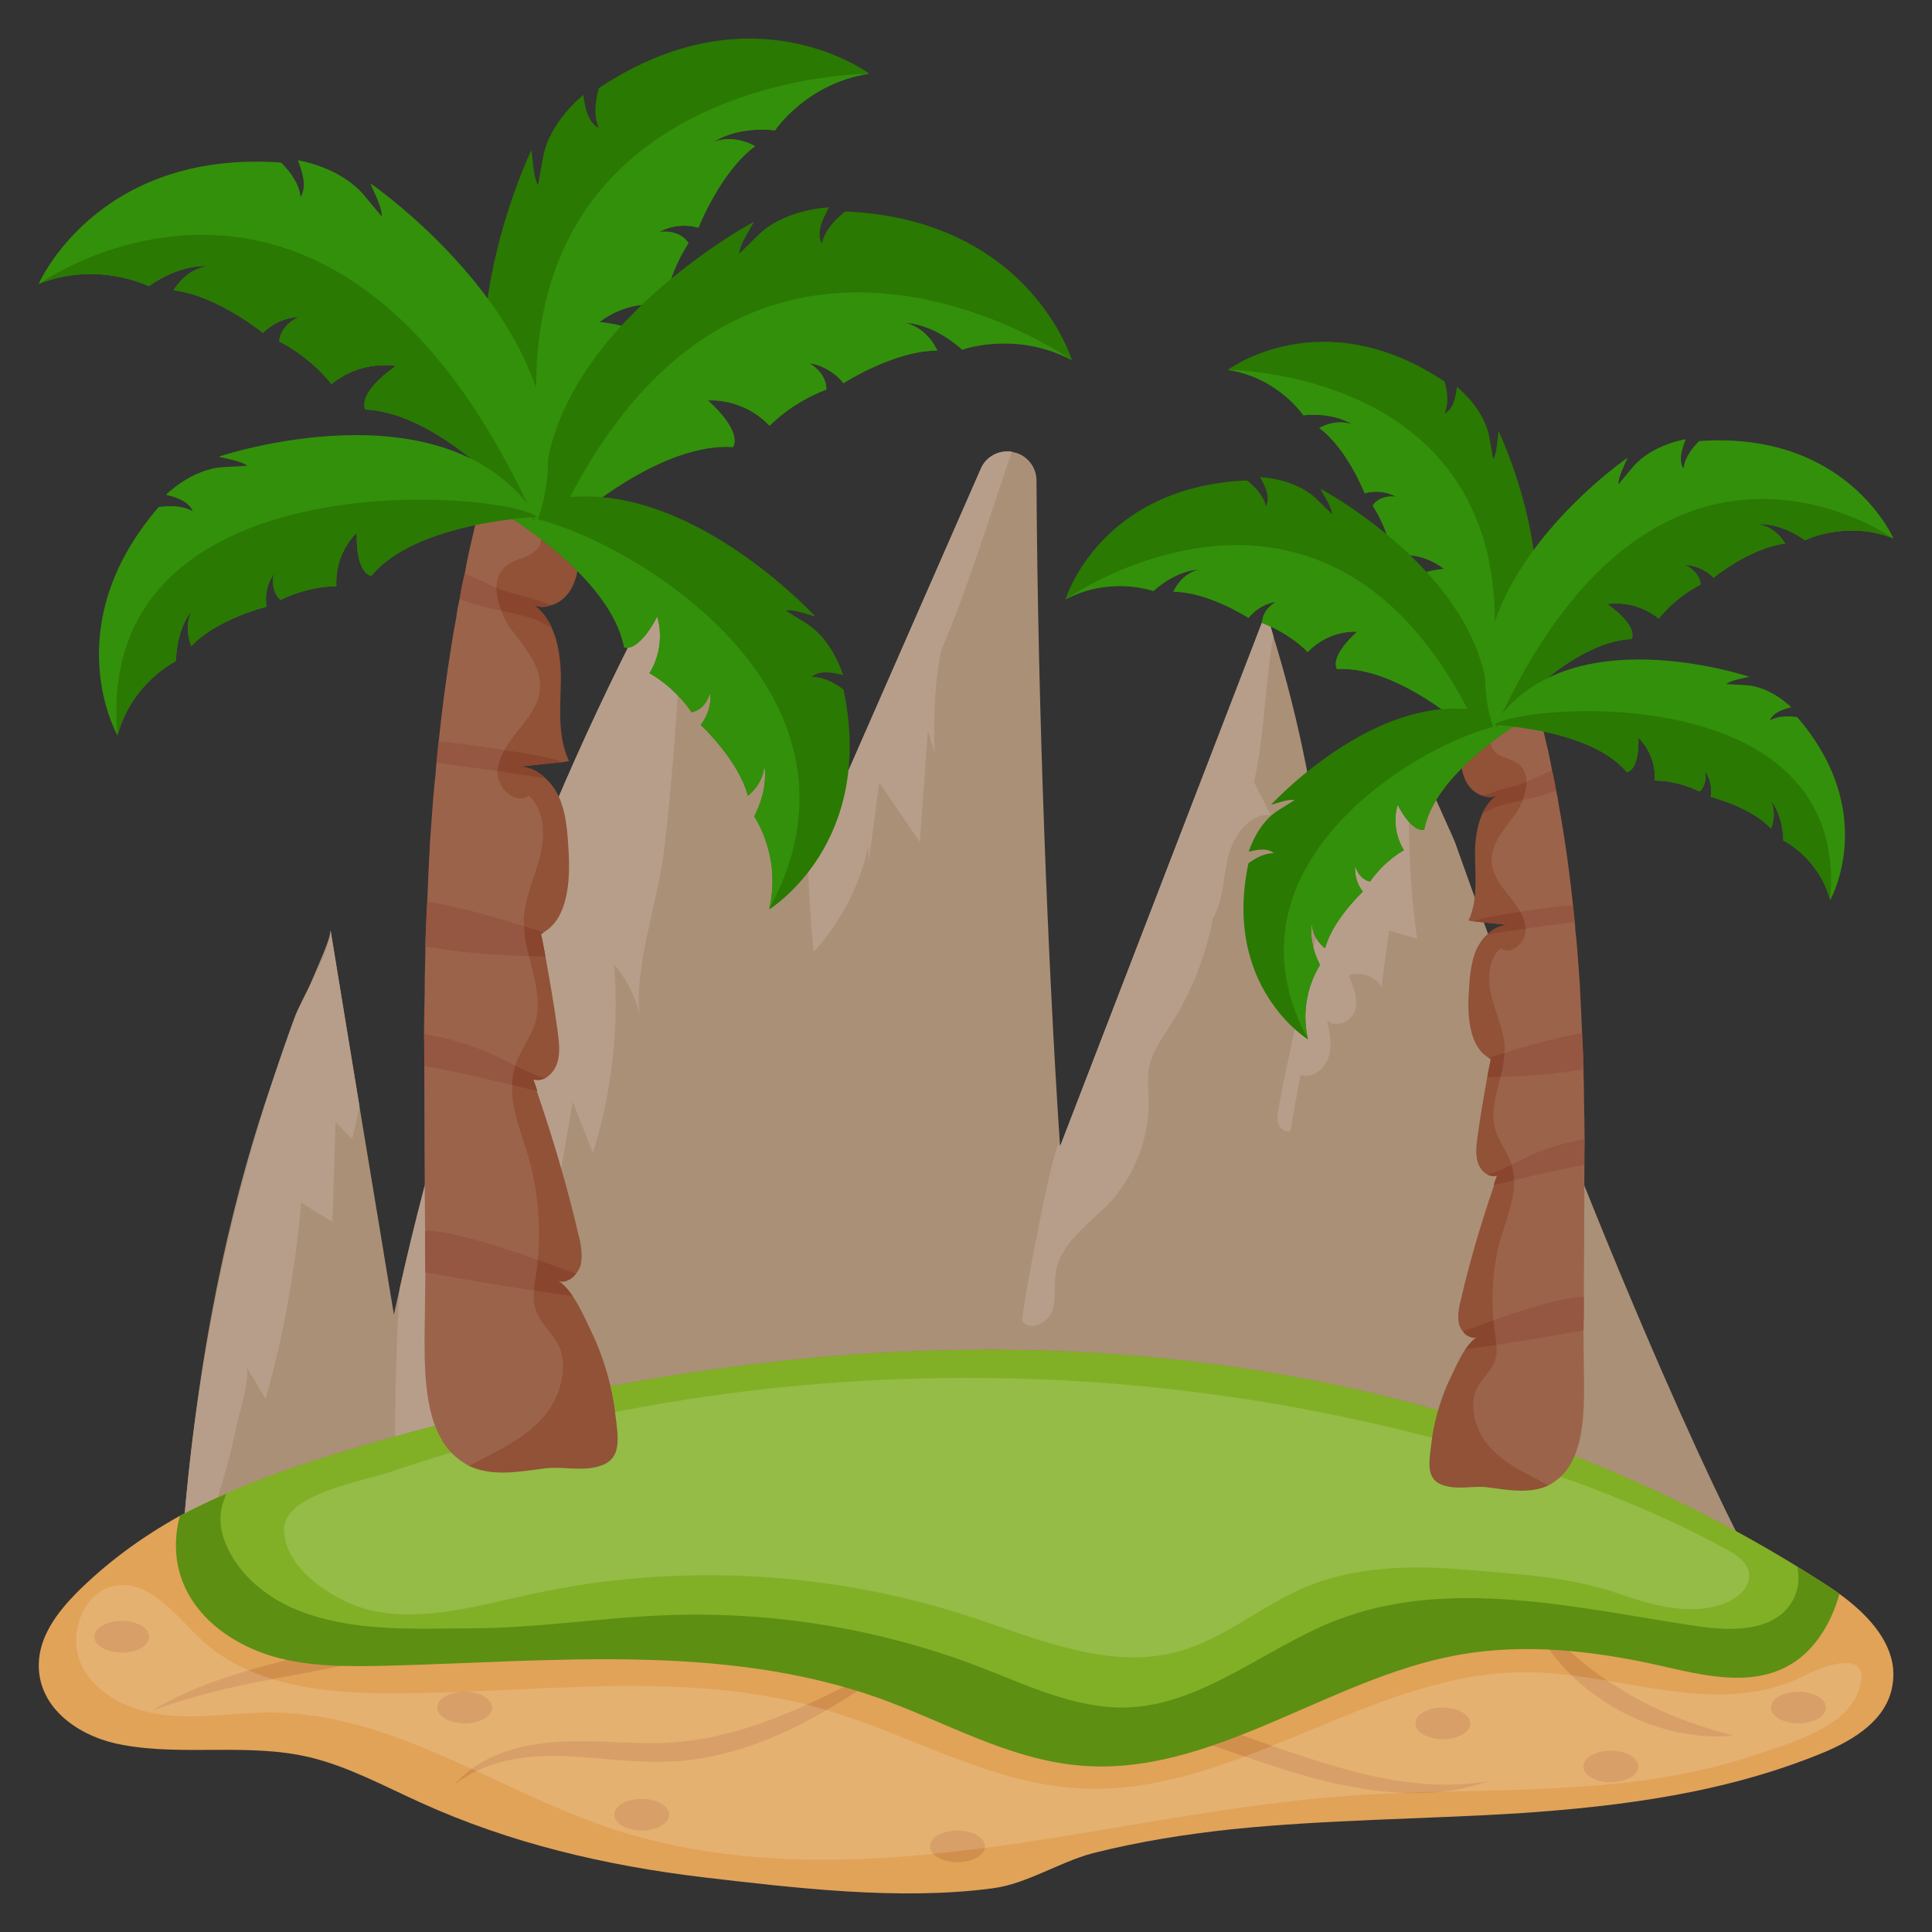 <?xml version="1.0" encoding="utf-8"?>
<svg xmlns="http://www.w3.org/2000/svg" enable-background="new 0 0 50 50" viewBox="0 0 50 50">
  <rect x="0" y="0" width="50" height="50" fill="#333333" stroke="none"/>
  <path d="M43.904,41.541c-1.35-0.07-2.71-0.05-4.07-0.04c-2.92,0.03-5.83,0.05-8.75,0.08&#xD;&#xA;			c-5.82,0.05-11.65,0.1-17.48,0.16c-0.36,0-0.72,0.01-1.08,0.01c-0.7,0-1.41,0.01-2.11,0.02c-1.33,0.01-2.65,0.02-3.98,0.03&#xD;&#xA;			c-1.14,0.01-1.57-0.31-1.7-0.86c-0.12-0.46-0.01-1.09,0.05-1.81c0.89-10.019,3.77-14.312,3.77-15.06c0.25,1.52,0.5,3.05,0.75,4.57&#xD;&#xA;			c0.3,1.79,0.59,3.58,0.89,5.38c0.05-0.22,0.1-0.45,0.15-0.67c1.53-6.87,4.09-13.52,7.53-19.65c0-0.01,0.01-0.01,0.01-0.02&#xD;&#xA;			c1.19,2.51,2.14,5.12,2.84,7.8c0.07,0.26,0.14,0.53,0.19,0.79c0,0,0.01,0.01,0.01,0.02c1.49-3.38,2.97-6.77,4.46-10.16&#xD;&#xA;			c0.13-0.31,0.46-0.49,0.8-0.44c0.01,0,0.03,0.01,0.04,0.01c0.35,0.07,0.6,0.38,0.6,0.73c0.034,5.898,0.298,12.566,0.61,17.24&#xD;&#xA;			c1.78-4.61,3.55-9.22,5.33-13.83c0.07,0.21,0.13,0.41,0.19,0.62c0.68,2.21,1.13,4.49,1.35,6.78c0.01,0.02,0.01,0.04,0.01,0.06&#xD;&#xA;			c0.76-1.45,1.5-2.91,2.26-4.36c0.01-0.03,0.03-0.05,0.04-0.08c-0.2,0.38,0.88,2.51,1.05,2.96c4.3,12.11,7.5,18.37,7.57,18.37&#xD;&#xA;			C45.614,41.201,44.734,41.581,43.904,41.541z" fill="#AA9077"/>
  <path d="M17.874 13.701c-.02 1.55-.28 3.29-.31 3.84-.08 1.5-.21 3-.38 4.49-.14 1.23-.83 3.16-.61 4.36-.09-.53-.33-1.02-.68-1.43.13 1.65-.06 3.31-.55 4.88-.17-.44-.35-.88-.52-1.33-.77 4.42-1.53 8.83-2.3 13.24-.7 0-1.41.01-2.11.02-.22-2.8-.25-5.61-.07-8.42C11.874 26.481 14.434 19.831 17.874 13.701zM9.304 28.641c-.06.28-.13.56-.19.84-.14-.15-.29-.3-.43-.45-.03.86-.05 1.73-.08 2.59-.27-.16-.54-.33-.81-.5-.15 1.72-.45 3.42-.92 5.08-.17-.29-.34-.57-.51-.85.14.24-.17 1.2-.23 1.5-.11.53-.24 1.06-.4 1.58-.26.86-.6 1.7-1 2.51-.12-.46-.01-1.09.05-1.81.39-4.39 1.31-8.62 2.84-12.8.18-.49.93-1.71.93-2.26C8.804 25.591 9.054 27.121 9.304 28.641zM26.184 11.691c-.59 1.73-1.12 3.48-1.84 5.18-.15.86-.2 1.75-.15 2.62-.06-.19-.12-.38-.18-.58-.07.96-.14 1.92-.21 2.88-.35-.51-.7-1.02-1.05-1.54-.09.68-.18 1.37-.27 2.05-.01-.14-.01-.27-.01-.41-.22 1.02-.71 1.97-1.41 2.74-.05-.11-.18-2.36-.15-2.36 0 0 .01.01.01.02 1.49-3.38 2.97-6.77 4.46-10.16C25.514 11.821 25.844 11.641 26.184 11.691zM32.454 20.241c.14.28.29.57.43.85-.55-.04-.96.53-1.1 1.08-.13.54-.12 1.13-.4 1.61-.18.97-.55 1.9-1.08 2.73-.22.35-.47.69-.56 1.08-.06.31-.02.62-.02.93.01.96-.37 1.92-1.02 2.62-.53.55-1.26 1.03-1.38 1.78-.06.34.02.69-.09 1.01-.12.31-.58.53-.78.26-.04-.17.93-5.27.98-4.52 1.78-4.61 3.55-9.22 5.33-13.83.07.21.13.41.19.62C32.734 17.701 32.734 18.991 32.454 20.241zM36.674 24.291c-.24-.07-.48-.14-.73-.21-.06.49-.13.98-.19 1.47-.16-.29-.55-.42-.85-.31.12.29.25.6.17.9-.09.3-.52.49-.73.26.07.32.14.65.04.95-.1.31-.42.57-.73.47-.09.48-.17.96-.26 1.45-.12.04-.26-.05-.3-.17-.05-.12-.03-.26-.01-.39.24-1.32.55-2.64.86-3.95.12-.51.24-1.01.36-1.52.01.02.01.04.01.06.76-1.45 1.5-2.91 2.26-4.36-.02.18-.03.36-.04.53C36.404 21.081 36.454 22.691 36.674 24.291z" fill="#B79E8B"/>
  <path d="M48.994,43.18c0.01,0.14,0.01,0.29-0.02,0.45c-0.15,0.88-0.98,1.38-1.72,1.7c-2.56,1.07-5.3,1.42-7.99,1.6&#xD;&#xA;		c-2.46,0.15-4.92,0.16-7.38,0.41c-1.21,0.13-2.41,0.32-3.6,0.62c-0.87,0.23-1.72,0.8-2.6,0.91c-2.41,0.32-5.12-0.01-7.52-0.29&#xD;&#xA;		c-2.48-0.3-4.95-0.87-7.28-1.93c-0.95-0.43-1.87-0.93-2.86-1.17c-1.59-0.38-3.24-0.03-4.84-0.32c-1-0.17-2.13-0.84-2.18-1.99v-0.1&#xD;&#xA;		c0.01-0.73,0.49-1.35,0.97-1.84c0.81-0.81,1.71-1.46,2.68-2c1.51-0.81,3.16-1.36,4.79-1.83c6.29-1.83,12.82-2.81,19.31-2.36&#xD;&#xA;		c6.48,0.44,12.95,2.35,18.59,6.03c0.08,0.06,0.17,0.11,0.26,0.18C48.254,41.72,48.914,42.38,48.994,43.18z" fill="#E1A358"/>
  <path d="M11.751 46.2c.699-.834 1.871-1.106 2.925-1.132 1.074-.039 2.116.125 3.118-.013 2.034-.243 3.878-1.324 5.755-2.267-.835.646-1.707 1.243-2.648 1.743-.937.503-1.964.883-3.047 1.019-1.094.133-2.154-.051-3.179-.1C13.661 45.407 12.585 45.533 11.751 46.2zM3.919 44.279c.931-.571 1.987-.915 3.036-1.197 1.051-.283 2.107-.509 3.164-.745 2.118-.446 4.244-.857 6.402-1.12-2.075.646-4.182 1.145-6.297 1.609-1.058.223-2.123.438-3.183.63C5.983 43.658 4.936 43.897 3.919 44.279zM25.429 44.533c1.012-.514 2.207-.602 3.334-.474 1.138.12 2.23.458 3.293.819 1.056.372 2.1.748 3.169 1.016 1.067.263 2.177.385 3.288.205-1.066.385-2.252.365-3.367.172-1.125-.188-2.198-.56-3.254-.921-1.05-.37-2.104-.708-3.184-.912C27.631 44.241 26.51 44.217 25.429 44.533zM39.339 41.632c.518.256.854.744 1.258 1.08.405.352.821.685 1.277.96.901.573 1.896.961 2.978 1.243-1.119.113-2.276-.219-3.243-.819-.483-.305-.925-.678-1.288-1.117C39.937 42.543 39.716 42.039 39.339 41.632z" fill="#D18F4E"/>
  <path d="M47.604,41.25c-0.22,0.81-0.7,1.54-1.36,1.88c-1,0.53-2.21,0.22-3.31-0.03c-1.7-0.38-3.48-0.58-5.2-0.27&#xD;&#xA;		c-3.38,0.61-6.39,3.17-9.81,2.86c-1.82-0.16-3.45-1.12-5.17-1.74c-4.05-1.44-8.48-0.95-12.78-0.84c-0.98,0.02-1.99,0.03-2.94-0.25&#xD;&#xA;		c-0.95-0.29-1.84-0.89-2.25-1.79c-0.27-0.59-0.29-1.23-0.13-1.84c0.39-0.21,0.8-0.4,1.21-0.58c1.16-0.51,2.37-0.9,3.58-1.25&#xD;&#xA;		c6.29-1.83,12.82-2.81,19.31-2.36c6.17,0.42,12.32,2.17,17.76,5.51c0.28,0.17,0.56,0.34,0.83,0.52&#xD;&#xA;		C47.424,41.13,47.514,41.18,47.604,41.25z" fill="#5D8F12"/>
  <path d="M46.334,41.52c-0.49,0.71-1.53,0.69-2.38,0.57c-3.14-0.47-6.44-1.3-9.39-0.15&#xD;&#xA;		c-1.84,0.72-3.45,2.19-5.42,2.25c-1.3,0.03-2.53-0.56-3.74-1.03c-2.58-1-5.37-1.46-8.13-1.36c-1.7,0.06-3.39,0.34-5.1,0.34&#xD;&#xA;		c-1.49,0.01-3.1,0.1-4.52-0.49c-0.78-0.32-1.5-0.92-1.82-1.72c-0.2-0.47-0.15-0.9,0.03-1.28c1.16-0.51,2.37-0.9,3.58-1.25&#xD;&#xA;		c6.29-1.83,12.82-2.81,19.31-2.36c6.17,0.42,12.32,2.17,17.76,5.51C46.584,40.89,46.534,41.23,46.334,41.52z" fill="#81B026"/>
  <ellipse cx="46.544" cy="44.191" fill="#D18F4E" rx=".712" ry=".41"/>
  <ellipse cx="41.688" cy="45.716" fill="#D18F4E" rx=".712" ry=".41"/>
  <ellipse cx="24.781" cy="47.784" fill="#D18F4E" rx=".712" ry=".41"/>
  <ellipse cx="3.153" cy="42.359" fill="#D18F4E" rx=".712" ry=".41"/>
  <ellipse cx="12.027" cy="44.191" fill="#D18F4E" rx=".712" ry=".41"/>
  <ellipse cx="16.607" cy="46.964" fill="#D18F4E" rx=".712" ry=".41"/>
  <ellipse cx="37.341" cy="44.601" fill="#D18F4E" rx=".712" ry=".41"/>
  <path d="M39.554,43.277c-4.034-0.048-7.591,3.23-11.618,3.008c-2.325-0.128-4.409-1.411-6.646-2.057&#xD;&#xA;		c-3.588-1.037-7.414-0.404-11.149-0.403c-1.745,0.001-3.636-0.198-4.92-1.379c-0.663-0.61-1.29-1.519-2.185-1.415&#xD;&#xA;		c-0.888,0.104-1.315,1.301-0.907,2.097c0.408,0.796,1.345,1.186,2.235,1.267s1.785-0.082,2.679-0.076&#xD;&#xA;		c3.117,0.018,5.83,2.024,8.788,3.006c3.046,1.012,6.35,0.925,9.534,0.514s6.328-1.134,9.53-1.365&#xD;&#xA;		c2.369-0.171,4.755-0.071,7.116-0.334c1.175-0.131,2.346-0.357,3.466-0.741c0.813-0.278,2.214-0.669,2.58-1.541&#xD;&#xA;		c0.5-1.194-0.724-0.819-1.339-0.503c-1.016,0.521-2.114,0.564-3.23,0.438C42.174,43.645,40.882,43.293,39.554,43.277z" fill="#FFF" opacity=".15"/>
  <path d="M43.679,39.579c0.353,0.172,0.699,0.351,1.036,0.537c0.247,0.136,0.507,0.321,0.549,0.594&#xD;&#xA;		c0.053,0.342-0.268,0.634-0.595,0.769c-0.866,0.357-1.857,0.082-2.743-0.224c-1.32-0.456-2.629-0.515-4.009-0.632&#xD;&#xA;		c-1.416-0.12-2.885-0.089-4.205,0.484c-1.113,0.484-2.061,1.324-3.236,1.64c-1.777,0.479-3.612-0.329-5.359-0.903&#xD;&#xA;		c-3.625-1.191-7.583-1.4-11.319-0.598c-1.349,0.289-2.728,0.71-4.084,0.456c-0.934-0.175-2.388-1.061-2.363-2.148&#xD;&#xA;		c0.021-0.885,2.065-1.229,2.768-1.467c2.631-0.891,5.348-1.537,8.102-1.937c5.491-0.798,11.132-0.623,16.559,0.521&#xD;&#xA;		C37.724,37.291,40.925,38.236,43.679,39.579z" fill="#FFF" opacity=".15"/>
  <g>
    <path d="M15.422,37.968c-0.448,0.105-0.906-0.029-1.354,0.038c-0.648,0.086-1.335,0.21-1.926-0.067&#xD;&#xA;				c-0.057-0.029-0.114-0.067-0.172-0.105c-0.925-0.601-0.982-1.992-0.982-3.136c0.01-0.591,0.01-1.182,0.019-1.773&#xD;&#xA;				C11,32.563,11,32.21,11,31.848c-0.01-1.439-0.019-2.85-0.019-4.261V27.53c0-0.257,0-0.515-0.01-0.772&#xD;&#xA;				c0-0.353,0.01-0.715,0.019-1.068c0-0.353,0.01-0.715,0.019-1.068v-0.181c0.01-0.229,0.01-0.458,0.029-0.686&#xD;&#xA;				c0-0.133,0.01-0.276,0.019-0.419c0.019-0.477,0.038-0.953,0.067-1.42v-0.067c0.019-0.219,0.029-0.439,0.048-0.667&#xD;&#xA;				c0.029-0.4,0.057-0.791,0.105-1.192c0-0.086,0.01-0.172,0.019-0.248c0.019-0.191,0.038-0.372,0.057-0.553&#xD;&#xA;				c0.086-0.82,0.191-1.63,0.324-2.45c0.038-0.257,0.086-0.515,0.133-0.772c0.019-0.152,0.048-0.315,0.086-0.467&#xD;&#xA;				c0.038-0.219,0.076-0.438,0.133-0.658c0.029-0.181,0.067-0.362,0.105-0.543c0.105-0.458,0.21-0.925,0.343-1.382&#xD;&#xA;				c0.086-0.343,0.191-0.677,0.295-1.001c0.086,0.048,0.181,0.086,0.267,0.124c0.019,0.01,0.048,0.019,0.067,0.019&#xD;&#xA;				c0.381,0.143,0.763,0.248,1.153,0.334c0,0,0,0.01,0.01,0.01c0.553,0.076,0.715,0.886,0.734,1.506c0,0.458-0.009,0.915-0.2,1.296&#xD;&#xA;				c-0.114,0.219-0.315,0.4-0.534,0.458c-0.01,0-0.01,0-0.01,0c-0.162,0.067-0.315,0.057-0.458-0.019&#xD;&#xA;				c0.21,0.152,0.372,0.362,0.477,0.601c0.181,0.391,0.238,0.877,0.238,1.325c-0.01,0.724-0.095,1.487,0.21,2.126&#xD;&#xA;				c-0.057,0.01-0.124,0.019-0.172,0.029c-0.391,0.038-0.763,0.076-1.153,0.124c0.267-0.019,0.515,0.095,0.715,0.295&#xD;&#xA;				c0.143,0.124,0.257,0.286,0.343,0.467c0.2,0.438,0.229,0.944,0.257,1.43c0.048,0.782-0.029,1.735-0.648,2.088&#xD;&#xA;				c-0.019,0.01-0.038,0.038-0.067,0.048c0.048,0.191,0.076,0.381,0.114,0.572c0.114,0.639,0.229,1.277,0.315,1.926&#xD;&#xA;				c0.038,0.286,0.076,0.581-0.01,0.839c-0.057,0.172-0.172,0.315-0.315,0.391c-0.095,0.048-0.2,0.067-0.305,0.029&#xD;&#xA;				c0.038,0.114,0.076,0.2,0.105,0.305c-0.01,0-0.01,0.009-0.01,0.009c0.41,1.192,0.772,2.412,1.068,3.67&#xD;&#xA;				c0.067,0.267,0.133,0.572,0.057,0.848c-0.029,0.076-0.067,0.143-0.114,0.2c-0.114,0.162-0.324,0.257-0.496,0.172&#xD;&#xA;				c0.143,0.067,0.276,0.219,0.41,0.4c0.238,0.362,0.439,0.839,0.582,1.134c0.257,0.6,0.448,1.258,0.524,1.935&#xD;&#xA;				C16.004,37.253,16.118,37.815,15.422,37.968z" fill="#915237"/>
    <path d="M13.8 15.647c.215.146.37.356.48.595-.184-.081-.354-.193-.454-.221-.395-.132-.799-.197-1.199-.291-.241-.066-.492-.129-.731-.233.033-.218.074-.437.134-.652.332.126.652.309 1.001.44.104.045.733.174 1.225.377C14.101 15.728 13.946 15.719 13.8 15.647zM13.402 19.843c.266-.017.513.101.715.297-.934-.144-1.878-.277-2.823-.398.016-.186.031-.364.055-.551.597.05 1.187.134 1.777.234.464.078.965.136 1.425.295C14.161 19.764 13.791 19.798 13.402 19.843zM14.117 24.751c-.362-.004-.715-.008-1.077-.032-.676-.037-1.36-.104-2.033-.225.001-.016.001-.032.002-.048.013-.367.022-.733.045-1.109.162.021.314.052.466.083.866.176 1.7.442 2.551.712-.019.01-.039.03-.068.039C14.045 24.367 14.077 24.554 14.117 24.751zM13.801 27.933c.037.108.075.195.101.302-.971-.233-1.933-.468-2.921-.648 0-.273-.002-.556-.007-.828.66.115 1.314.3 1.927.602.412.202.791.426 1.21.543C14.011 27.945 13.903 27.964 13.801 27.933zM14.817 33.535c-1.273-.156-2.541-.384-3.81-.605-.006-.368-.009-.723-.006-1.085.318.013.646.077.952.148.944.237 1.86.568 2.773.908.063.024.119.035.182.059-.121.162-.327.26-.493.171C14.557 33.205 14.691 33.353 14.817 33.535z" fill="#89452E"/>
    <path d="M14.136,36.586c-0.4,0.505-0.953,0.801-1.487,1.087c-0.162,0.086-0.334,0.172-0.505,0.267&#xD;&#xA;				c-0.057-0.029-0.114-0.067-0.172-0.105c-0.925-0.601-0.982-1.992-0.982-3.136C11,33.736,11,32.792,11,31.848&#xD;&#xA;				c-0.01-1.439-0.019-2.85-0.019-4.261v-0.829c0.01-0.353,0.01-0.715,0.01-1.068c0-0.353,0.01-0.715,0.019-1.068v-0.181&#xD;&#xA;				c0.01-0.229,0.01-0.458,0.029-0.686c0-0.133,0.01-0.276,0.019-0.419c0.019-0.477,0.038-0.953,0.067-1.42v-0.067&#xD;&#xA;				c0.019-0.219,0.029-0.439,0.048-0.667c0.029-0.4,0.057-0.791,0.105-1.192c0-0.086,0.01-0.172,0.019-0.248&#xD;&#xA;				c0.019-0.191,0.038-0.372,0.057-0.553c0.086-0.82,0.191-1.63,0.324-2.45c0.038-0.257,0.086-0.515,0.133-0.772&#xD;&#xA;				c0.019-0.152,0.048-0.315,0.086-0.467c0.038-0.219,0.076-0.438,0.133-0.658c0.029-0.181,0.067-0.362,0.105-0.543&#xD;&#xA;				c0.105-0.458,0.21-0.925,0.343-1.382c0.086-0.343,0.191-0.677,0.295-1.001c0.086,0.048,0.181,0.086,0.267,0.124&#xD;&#xA;				c0.019,0.01,0.048,0.019,0.067,0.019c0.01,0.076,0.029,0.152,0.057,0.229c0.133,0.343,0.41,0.581,0.629,0.877&#xD;&#xA;				c0.2,0.296,0.334,0.734,0.133,1.01c-0.191,0.267-0.581,0.267-0.839,0.477c-0.162,0.143-0.238,0.343-0.238,0.553&#xD;&#xA;				c0,0.191,0.048,0.4,0.124,0.601c0.057,0.162,0.143,0.324,0.238,0.458c0.353,0.477,0.81,0.963,0.763,1.573&#xD;&#xA;				c-0.038,0.419-0.324,0.772-0.582,1.087c-0.124,0.152-0.248,0.324-0.343,0.496c-0.095,0.172-0.162,0.362-0.172,0.553v0.048&#xD;&#xA;				c0.019,0.419,0.496,0.81,0.81,0.572c0.41,0.362,0.429,1.039,0.286,1.582c-0.143,0.562-0.4,1.077-0.419,1.64&#xD;&#xA;				c0,0.048,0,0.095,0.01,0.152c0,0.257,0.057,0.515,0.124,0.772c0.143,0.572,0.324,1.144,0.172,1.706&#xD;&#xA;				c-0.114,0.4-0.4,0.734-0.524,1.134c0,0.009-0.009,0.019-0.009,0.029c-0.048,0.162-0.076,0.315-0.076,0.477&#xD;&#xA;				c-0.019,0.61,0.238,1.23,0.419,1.83c0.248,0.858,0.334,1.783,0.248,2.688c-0.01,0.095-0.019,0.181-0.029,0.276&#xD;&#xA;				c-0.029,0.172-0.057,0.353-0.067,0.524c-0.019,0.181-0.01,0.362,0.057,0.534c0.114,0.324,0.4,0.543,0.562,0.848&#xD;&#xA;				C14.717,35.327,14.526,36.08,14.136,36.586z" fill="#FFF" opacity=".1"/>
    <g>
      <path d="M22.498,1.907c-1.63,0.246-2.44,1.466-2.44,1.466c-0.938-0.094-1.466,0.223-1.572,0.293&#xD;&#xA;				c0.539-0.199,1.056,0.117,1.056,0.117c-0.903,0.668-1.466,2.111-1.466,2.111c-0.563-0.164-1.009,0.106-1.009,0.106&#xD;&#xA;				c0.575-0.059,0.751,0.293,0.751,0.293c-0.54,0.833-0.622,1.619-0.622,1.619C16.2,7.737,15.52,8.335,15.52,8.335&#xD;&#xA;				c1.22,0.129,1.243,0.551,1.243,0.586c-1.806,1.149-2.404,4.75-2.404,4.75c-3.765-3.225-0.61-9.782-0.61-9.782&#xD;&#xA;				c0.047,0.211,0.047,0.692,0.176,0.903l0.129-0.727c0.176-0.938,1.044-1.607,1.044-1.607c0.047,0.352,0.117,0.704,0.399,0.856&#xD;&#xA;				c-0.129-0.293-0.106-0.645,0-1.032C19.472-0.368,22.498,1.907,22.498,1.907z" fill="#2A7902"/>
      <path d="M22.498,1.907c-1.63,0.246-2.44,1.466-2.44,1.466c-0.938-0.094-1.466,0.223-1.572,0.293&#xD;&#xA;				c0.539-0.199,1.056,0.117,1.056,0.117c-0.903,0.668-1.466,2.111-1.466,2.111c-0.563-0.164-1.009,0.106-1.009,0.106&#xD;&#xA;				c0.575-0.059,0.751,0.293,0.751,0.293c-0.54,0.833-0.622,1.619-0.622,1.619C16.2,7.737,15.52,8.335,15.52,8.335&#xD;&#xA;				c1.22,0.129,1.243,0.551,1.243,0.586c-1.806,1.149-2.404,4.75-2.404,4.75C11.462,1.907,22.498,1.907,22.498,1.907z" fill="#33900B"/>
    </g>
    <g>
      <path d="M27.741,9.32c-1.466-0.774-2.838-0.27-2.838-0.27c-0.762-0.68-1.419-0.692-1.466-0.692&#xD;&#xA;				c0.586,0.141,0.821,0.715,0.821,0.715c-1.126,0-2.428,0.845-2.428,0.845c-0.375-0.469-0.88-0.516-0.88-0.516&#xD;&#xA;				c0.481,0.293,0.434,0.68,0.434,0.68c-0.927,0.352-1.466,0.938-1.466,0.938c-0.704-0.739-1.595-0.657-1.595-0.657&#xD;&#xA;				c0.938,0.856,0.645,1.208,0.645,1.208c-2.135-0.141-4.75,2.416-4.75,2.416c-1.091-4.691,4.938-8.058,5.29-8.245&#xD;&#xA;				c-0.094,0.199-0.364,0.575-0.375,0.821l0.528-0.516c0.692-0.645,1.794-0.68,1.794-0.68c-0.176,0.317-0.328,0.657-0.188,0.938&#xD;&#xA;				c0.07-0.305,0.293-0.586,0.61-0.833C26.65,5.684,27.741,9.32,27.741,9.32z" fill="#2A7902"/>
      <path d="M27.741,9.32c-1.466-0.774-2.838-0.27-2.838-0.27c-0.762-0.68-1.419-0.692-1.466-0.692&#xD;&#xA;				c0.586,0.141,0.821,0.715,0.821,0.715c-1.126,0-2.428,0.845-2.428,0.845c-0.375-0.469-0.88-0.516-0.88-0.516&#xD;&#xA;				c0.481,0.293,0.434,0.68,0.434,0.68c-0.927,0.352-1.466,0.938-1.466,0.938c-0.704-0.739-1.595-0.657-1.595-0.657&#xD;&#xA;				c0.938,0.856,0.645,1.208,0.645,1.208c-2.135-0.141-4.75,2.416-4.75,2.416C18.956,3.139,27.741,9.32,27.741,9.32z" fill="#33900B"/>
    </g>
    <g>
      <path d="M19.906,23.535c0.328-1.384-0.387-2.404-0.387-2.404c0.364-0.715,0.281-1.231,0.258-1.349&#xD;&#xA;				c0,0.504-0.422,0.809-0.422,0.809c-0.246-0.927-1.22-1.83-1.22-1.83c0.317-0.41,0.246-0.833,0.246-0.833&#xD;&#xA;				c-0.141,0.469-0.481,0.504-0.481,0.504c-0.481-0.692-1.091-1.009-1.091-1.009c0.457-0.751,0.199-1.466,0.199-1.466&#xD;&#xA;				c-0.504,0.962-0.856,0.798-0.856,0.798c-0.34-1.806-3.026-3.413-3.026-3.413c3.765-1.982,7.976,2.615,7.976,2.615&#xD;&#xA;				c-0.176-0.047-0.563-0.199-0.762-0.152l0.528,0.328c0.692,0.434,0.95,1.337,0.95,1.337c-0.293-0.07-0.598-0.129-0.809,0.047&#xD;&#xA;				c0.27,0,0.54,0.117,0.821,0.328C22.674,21.846,19.906,23.535,19.906,23.535z" fill="#2A7902"/>
      <path d="M19.906,23.535c0.328-1.384-0.387-2.404-0.387-2.404c0.364-0.715,0.281-1.231,0.258-1.349&#xD;&#xA;				c0,0.504-0.422,0.809-0.422,0.809c-0.246-0.927-1.22-1.83-1.22-1.83c0.317-0.41,0.246-0.833,0.246-0.833&#xD;&#xA;				c-0.141,0.469-0.481,0.504-0.481,0.504c-0.481-0.692-1.091-1.009-1.091-1.009c0.457-0.751,0.199-1.466,0.199-1.466&#xD;&#xA;				c-0.504,0.962-0.856,0.798-0.856,0.798c-0.34-1.806-3.026-3.413-3.026-3.413C14.769,13.144,23.284,17.284,19.906,23.535z" fill="#33900B"/>
    </g>
    <g>
      <path d="M13.89,13.542c0-0.012-0.012-0.023-0.023-0.035c-0.258-0.305-2.404-2.815-4.41-2.909&#xD;&#xA;				c0,0-0.258-0.387,0.786-1.126c0,0-0.88-0.176-1.665,0.469c0,0-0.469-0.645-1.349-1.103c0-0.035,0.012-0.399,0.504-0.633&#xD;&#xA;				c-0.059,0-0.528,0.012-0.927,0.411c0,0-1.196-0.974-2.311-1.103c0,0,0.293-0.551,0.891-0.622c0,0-0.668-0.094-1.536,0.516&#xD;&#xA;				c0,0-1.302-0.657-2.827-0.07C1.011,7.35,1,7.35,1,7.35s1.501-3.483,6.275-3.143c0.281,0.281,0.469,0.575,0.504,0.891&#xD;&#xA;				c0.164-0.258,0.059-0.61-0.07-0.95c0,0,1.079,0.164,1.701,0.891l0.469,0.563C9.89,5.356,9.667,4.957,9.585,4.746&#xD;&#xA;				C9.902,4.957,15.52,9.003,13.89,13.542z" fill="#33900B"/>
      <path d="M13.866,13.507c-0.258-0.305-2.404-2.815-4.41-2.909c0,0-0.258-0.387,0.786-1.126&#xD;&#xA;				c0,0-0.88-0.176-1.665,0.469c0,0-0.469-0.645-1.349-1.103c0-0.035,0.012-0.399,0.504-0.633c-0.059,0-0.528,0.012-0.927,0.411&#xD;&#xA;				c0,0-1.196-0.974-2.311-1.103c0,0,0.293-0.551,0.891-0.622c0,0-0.668-0.094-1.536,0.516c0,0-1.302-0.657-2.827-0.07&#xD;&#xA;				C1.457,7.033,8.811,2.271,13.866,13.507z" fill="#2A7902"/>
    </g>
    <g>
      <path d="M13.901,13.378c0,0-3.132,0.117-4.293,1.525c0,0-0.399-0.023-0.375-1.114c0,0-0.575,0.504-0.528,1.384&#xD;&#xA;				c0,0-0.68-0.023-1.443,0.352c0,0-0.27-0.188-0.176-0.669c0,0-0.27,0.34-0.188,0.845c0,0-1.29,0.317-1.947,1.02&#xD;&#xA;				c0,0-0.211-0.481,0.012-0.903c-0.082,0.082-0.387,0.504-0.41,1.29c0,0-1.138,0.551-1.513,1.924c0,0-1.607-2.815,1.067-5.911&#xD;&#xA;				c0.34-0.047,0.645-0.023,0.88,0.106c-0.106-0.246-0.399-0.352-0.692-0.422c0,0,0.657-0.668,1.478-0.715l0.622-0.035&#xD;&#xA;				c-0.152-0.129-0.563-0.188-0.739-0.235C5.656,11.818,11.567,9.824,13.901,13.378z" fill="#33900B"/>
      <path d="M13.901,13.378c0,0-3.132,0.117-4.293,1.525c0,0-0.399-0.023-0.375-1.114c0,0-0.575,0.504-0.528,1.384&#xD;&#xA;				c0,0-0.68-0.023-1.443,0.352c0,0-0.27-0.188-0.176-0.669c0,0-0.27,0.34-0.188,0.845c0,0-1.29,0.317-1.947,1.02&#xD;&#xA;				c0,0-0.211-0.481,0.012-0.903c-0.082,0.082-0.387,0.504-0.41,1.29c0,0-1.138,0.551-1.513,1.924&#xD;&#xA;				C2.384,11.771,13.127,12.71,13.901,13.378z" fill="#2A7902"/>
    </g>
  </g>
  <g>
    <path d="M37.445,38.465c0.359,0.084,0.726-0.023,1.084,0.031c0.519,0.069,1.069,0.168,1.543-0.053&#xD;&#xA;				c0.046-0.023,0.092-0.053,0.137-0.084c0.741-0.481,0.787-1.596,0.787-2.513c-0.008-0.474-0.008-0.947-0.015-1.421&#xD;&#xA;				c0.008-0.29,0.008-0.573,0.008-0.863c0.008-1.153,0.015-2.284,0.015-3.414v-0.046c0-0.206,0-0.412,0.008-0.619&#xD;&#xA;				c0-0.283-0.008-0.573-0.015-0.855c0-0.283-0.008-0.573-0.015-0.855v-0.145c-0.008-0.183-0.008-0.367-0.023-0.55&#xD;&#xA;				c0-0.107-0.008-0.222-0.015-0.336c-0.015-0.382-0.031-0.764-0.053-1.138V25.55c-0.015-0.176-0.023-0.351-0.038-0.535&#xD;&#xA;				c-0.023-0.321-0.046-0.634-0.084-0.955c0-0.069-0.008-0.137-0.015-0.199c-0.015-0.153-0.031-0.298-0.046-0.443&#xD;&#xA;				c-0.069-0.657-0.153-1.306-0.26-1.963c-0.031-0.206-0.069-0.412-0.107-0.619c-0.015-0.122-0.038-0.252-0.069-0.374&#xD;&#xA;				c-0.031-0.176-0.061-0.351-0.107-0.527c-0.023-0.145-0.053-0.29-0.084-0.435c-0.084-0.367-0.168-0.741-0.275-1.107&#xD;&#xA;				c-0.069-0.275-0.153-0.542-0.237-0.802c-0.069,0.038-0.145,0.069-0.214,0.099c-0.015,0.008-0.038,0.015-0.053,0.015&#xD;&#xA;				c-0.306,0.115-0.611,0.199-0.924,0.267c0,0,0,0.008-0.008,0.008c-0.443,0.061-0.573,0.71-0.588,1.207&#xD;&#xA;				c0,0.367,0.008,0.733,0.16,1.039c0.092,0.176,0.252,0.321,0.428,0.367c0.008,0,0.008,0,0.008,0&#xD;&#xA;				c0.13,0.053,0.252,0.046,0.367-0.015c-0.168,0.122-0.298,0.29-0.382,0.481c-0.145,0.313-0.191,0.703-0.191,1.062&#xD;&#xA;				c0.008,0.58,0.076,1.191-0.168,1.703c0.046,0.008,0.099,0.015,0.137,0.023c0.313,0.031,0.611,0.061,0.924,0.099&#xD;&#xA;				c-0.214-0.015-0.412,0.076-0.573,0.237c-0.115,0.099-0.206,0.229-0.275,0.374c-0.16,0.351-0.183,0.756-0.206,1.146&#xD;&#xA;				c-0.038,0.626,0.023,1.39,0.519,1.673c0.015,0.008,0.031,0.031,0.053,0.038c-0.038,0.153-0.061,0.305-0.092,0.458&#xD;&#xA;				c-0.092,0.512-0.183,1.023-0.252,1.543c-0.031,0.229-0.061,0.466,0.008,0.672c0.046,0.137,0.137,0.252,0.252,0.313&#xD;&#xA;				c0.076,0.038,0.16,0.053,0.244,0.023c-0.031,0.092-0.061,0.16-0.084,0.244c0.008,0,0.008,0.008,0.008,0.008&#xD;&#xA;				c-0.328,0.955-0.619,1.932-0.855,2.94c-0.053,0.214-0.107,0.458-0.046,0.68c0.023,0.061,0.053,0.115,0.092,0.16&#xD;&#xA;				c0.092,0.13,0.26,0.206,0.397,0.137c-0.115,0.053-0.222,0.176-0.328,0.321c-0.191,0.29-0.351,0.672-0.466,0.909&#xD;&#xA;				c-0.206,0.481-0.359,1.008-0.42,1.55C36.979,37.892,36.887,38.343,37.445,38.465z" fill="#915237"/>
    <path d="M38.745 20.581c-.172.117-.297.285-.384.476.148-.065.283-.155.364-.177.316-.106.64-.158.96-.233.193-.053.394-.103.585-.186-.026-.174-.059-.35-.107-.522-.266.101-.522.248-.802.353-.083.036-.587.14-.981.302C38.503 20.646 38.628 20.639 38.745 20.581zM39.063 23.943c-.213-.013-.411.081-.573.238.748-.116 1.505-.222 2.262-.319-.013-.149-.025-.291-.044-.442-.478.04-.951.107-1.424.187-.372.063-.774.109-1.141.236C38.455 23.88 38.752 23.907 39.063 23.943zM38.491 27.875c.29-.003.573-.006.863-.026.542-.03 1.09-.083 1.629-.18-.001-.013-.001-.026-.001-.039-.01-.294-.017-.587-.036-.889-.13.017-.251.042-.373.067-.694.141-1.362.354-2.044.57.015.008.031.024.054.032C38.548 27.567 38.522 27.717 38.491 27.875zM38.744 30.425c-.029.086-.06.156-.081.242.778-.187 1.549-.375 2.341-.52 0-.219.002-.445.006-.664-.528.092-1.053.24-1.544.483-.33.162-.634.341-.97.435C38.576 30.434 38.662 30.45 38.744 30.425zM37.93 34.913c1.02-.125 2.036-.308 3.053-.484.005-.295.007-.579.004-.869-.255.01-.517.062-.763.118-.756.19-1.491.455-2.222.728-.05.019-.096.028-.146.048.097.13.262.208.395.137C38.138 34.648 38.031 34.767 37.93 34.913z" fill="#89452E"/>
    <path d="M38.476,37.357c0.321,0.405,0.764,0.642,1.191,0.871c0.13,0.069,0.267,0.137,0.405,0.214&#xD;&#xA;				c0.046-0.023,0.092-0.053,0.137-0.084c0.741-0.481,0.787-1.596,0.787-2.513c-0.008-0.771-0.008-1.527-0.008-2.284&#xD;&#xA;				c0.008-1.153,0.015-2.284,0.015-3.414v-0.664c-0.008-0.283-0.008-0.573-0.008-0.855c0-0.283-0.008-0.573-0.015-0.855v-0.145&#xD;&#xA;				c-0.008-0.183-0.008-0.367-0.023-0.55c0-0.107-0.008-0.222-0.015-0.336c-0.015-0.382-0.031-0.764-0.053-1.138V25.55&#xD;&#xA;				c-0.015-0.176-0.023-0.351-0.038-0.535c-0.023-0.321-0.046-0.634-0.084-0.955c0-0.069-0.008-0.137-0.015-0.199&#xD;&#xA;				c-0.015-0.153-0.031-0.298-0.046-0.443c-0.069-0.657-0.153-1.306-0.26-1.963c-0.031-0.206-0.069-0.412-0.107-0.619&#xD;&#xA;				c-0.015-0.122-0.038-0.252-0.069-0.374c-0.031-0.176-0.061-0.351-0.107-0.527c-0.023-0.145-0.053-0.29-0.084-0.435&#xD;&#xA;				c-0.084-0.367-0.168-0.741-0.275-1.107c-0.069-0.275-0.153-0.542-0.237-0.802c-0.069,0.038-0.145,0.069-0.214,0.099&#xD;&#xA;				c-0.015,0.008-0.038,0.015-0.053,0.015c-0.008,0.061-0.023,0.122-0.046,0.183c-0.107,0.275-0.328,0.466-0.504,0.703&#xD;&#xA;				c-0.16,0.237-0.267,0.588-0.107,0.81c0.153,0.214,0.466,0.214,0.672,0.382c0.13,0.115,0.191,0.275,0.191,0.443&#xD;&#xA;				c0,0.153-0.038,0.321-0.099,0.481c-0.046,0.13-0.115,0.26-0.191,0.367c-0.283,0.382-0.649,0.771-0.611,1.26&#xD;&#xA;				c0.031,0.336,0.26,0.619,0.466,0.871c0.099,0.122,0.199,0.26,0.275,0.397c0.076,0.137,0.13,0.29,0.137,0.443v0.038&#xD;&#xA;				c-0.015,0.336-0.397,0.649-0.649,0.458c-0.328,0.29-0.344,0.832-0.229,1.268c0.115,0.451,0.321,0.863,0.336,1.314&#xD;&#xA;				c0,0.038,0,0.076-0.008,0.122c0,0.206-0.046,0.412-0.099,0.619c-0.115,0.458-0.26,0.916-0.138,1.367&#xD;&#xA;				c0.092,0.321,0.321,0.588,0.42,0.909c0,0.008,0.008,0.015,0.008,0.023c0.038,0.13,0.061,0.252,0.061,0.382&#xD;&#xA;				c0.015,0.489-0.191,0.985-0.336,1.466c-0.199,0.687-0.267,1.428-0.199,2.154c0.008,0.076,0.015,0.145,0.023,0.222&#xD;&#xA;				c0.023,0.137,0.046,0.283,0.053,0.42c0.015,0.145,0.008,0.29-0.046,0.428c-0.092,0.26-0.321,0.435-0.451,0.68&#xD;&#xA;				C38.01,36.349,38.163,36.953,38.476,37.357z" fill="#FFF" opacity=".1"/>
    <g>
      <path d="M31.775,9.573c1.306,0.197,1.955,1.175,1.955,1.175c0.752-0.075,1.175,0.179,1.259,0.235&#xD;&#xA;				c-0.432-0.16-0.846,0.094-0.846,0.094c0.724,0.536,1.175,1.691,1.175,1.691c0.451-0.132,0.808,0.085,0.808,0.085&#xD;&#xA;				c-0.46-0.047-0.601,0.235-0.601,0.235c0.432,0.667,0.498,1.297,0.498,1.297c0.799-0.141,1.344,0.338,1.344,0.338&#xD;&#xA;				c-0.977,0.103-0.996,0.442-0.996,0.47c1.447,0.921,1.926,3.806,1.926,3.806c3.016-2.584,0.489-7.837,0.489-7.837&#xD;&#xA;				c-0.038,0.169-0.038,0.554-0.141,0.724l-0.103-0.583c-0.141-0.752-0.836-1.287-0.836-1.287c-0.038,0.282-0.094,0.564-0.319,0.686&#xD;&#xA;				c0.103-0.235,0.085-0.517,0-0.827C34.2,7.75,31.775,9.573,31.775,9.573z" fill="#2A7902"/>
      <path d="M31.775,9.573c1.306,0.197,1.955,1.175,1.955,1.175c0.752-0.075,1.175,0.179,1.259,0.235&#xD;&#xA;				c-0.432-0.16-0.846,0.094-0.846,0.094c0.724,0.536,1.175,1.691,1.175,1.691c0.451-0.132,0.808,0.085,0.808,0.085&#xD;&#xA;				c-0.46-0.047-0.601,0.235-0.601,0.235c0.432,0.667,0.498,1.297,0.498,1.297c0.799-0.141,1.344,0.338,1.344,0.338&#xD;&#xA;				c-0.977,0.103-0.996,0.442-0.996,0.47c1.447,0.921,1.926,3.806,1.926,3.806C40.618,9.573,31.775,9.573,31.775,9.573z" fill="#33900B"/>
    </g>
    <g>
      <path d="M27.575,15.512c1.175-0.62,2.274-0.216,2.274-0.216c0.611-0.545,1.137-0.554,1.175-0.554&#xD;&#xA;				c-0.47,0.113-0.658,0.573-0.658,0.573c0.902,0,1.945,0.677,1.945,0.677c0.301-0.376,0.705-0.413,0.705-0.413&#xD;&#xA;				c-0.385,0.235-0.348,0.545-0.348,0.545c0.742,0.282,1.175,0.752,1.175,0.752c0.564-0.592,1.278-0.526,1.278-0.526&#xD;&#xA;				c-0.752,0.686-0.517,0.968-0.517,0.968c1.71-0.113,3.806,1.936,3.806,1.936c0.874-3.759-3.956-6.456-4.238-6.606&#xD;&#xA;				c0.075,0.16,0.291,0.46,0.301,0.658l-0.423-0.413c-0.554-0.517-1.438-0.545-1.438-0.545c0.141,0.254,0.263,0.526,0.15,0.752&#xD;&#xA;				c-0.056-0.244-0.235-0.47-0.489-0.667C28.449,12.599,27.575,15.512,27.575,15.512z" fill="#2A7902"/>
      <path d="M27.575,15.512c1.175-0.62,2.274-0.216,2.274-0.216c0.611-0.545,1.137-0.554,1.175-0.554&#xD;&#xA;				c-0.47,0.113-0.658,0.573-0.658,0.573c0.902,0,1.945,0.677,1.945,0.677c0.301-0.376,0.705-0.413,0.705-0.413&#xD;&#xA;				c-0.385,0.235-0.348,0.545-0.348,0.545c0.742,0.282,1.175,0.752,1.175,0.752c0.564-0.592,1.278-0.526,1.278-0.526&#xD;&#xA;				c-0.752,0.686-0.517,0.968-0.517,0.968c1.71-0.113,3.806,1.936,3.806,1.936C34.613,10.56,27.575,15.512,27.575,15.512z" fill="#33900B"/>
    </g>
    <g>
      <path d="M33.852,26.901c-0.263-1.109,0.31-1.926,0.31-1.926c-0.291-0.573-0.226-0.987-0.207-1.081&#xD;&#xA;				c0,0.404,0.338,0.648,0.338,0.648c0.197-0.742,0.977-1.466,0.977-1.466c-0.254-0.329-0.197-0.667-0.197-0.667&#xD;&#xA;				c0.113,0.376,0.385,0.404,0.385,0.404c0.385-0.554,0.874-0.808,0.874-0.808c-0.366-0.601-0.16-1.175-0.16-1.175&#xD;&#xA;				c0.404,0.771,0.686,0.639,0.686,0.639c0.273-1.447,2.424-2.735,2.424-2.735c-3.016-1.588-6.39,2.096-6.39,2.096&#xD;&#xA;				c0.141-0.038,0.451-0.16,0.611-0.122l-0.423,0.263c-0.554,0.348-0.761,1.071-0.761,1.071c0.235-0.056,0.479-0.103,0.648,0.038&#xD;&#xA;				c-0.216,0-0.432,0.094-0.658,0.263C31.634,25.548,33.852,26.901,33.852,26.901z" fill="#2A7902"/>
      <path d="M33.852,26.901c-0.263-1.109,0.31-1.926,0.31-1.926c-0.291-0.573-0.226-0.987-0.207-1.081&#xD;&#xA;				c0,0.404,0.338,0.648,0.338,0.648c0.197-0.742,0.977-1.466,0.977-1.466c-0.254-0.329-0.197-0.667-0.197-0.667&#xD;&#xA;				c0.113,0.376,0.385,0.404,0.385,0.404c0.385-0.554,0.874-0.808,0.874-0.808c-0.366-0.601-0.16-1.175-0.16-1.175&#xD;&#xA;				c0.404,0.771,0.686,0.639,0.686,0.639c0.273-1.447,2.424-2.735,2.424-2.735C37.968,18.575,31.146,21.893,33.852,26.901z" fill="#33900B"/>
    </g>
    <g>
      <path d="M38.673,18.895c0-0.009,0.009-0.019,0.019-0.028c0.207-0.244,1.926-2.255,3.533-2.33&#xD;&#xA;				c0,0,0.207-0.31-0.63-0.902c0,0,0.705-0.141,1.334,0.376c0,0,0.376-0.517,1.081-0.883c0-0.028-0.009-0.32-0.404-0.507&#xD;&#xA;				c0.047,0,0.423,0.009,0.742,0.329c0,0,0.959-0.78,1.851-0.883c0,0-0.235-0.442-0.714-0.498c0,0,0.536-0.075,1.231,0.413&#xD;&#xA;				c0,0,1.043-0.526,2.265-0.056C48.991,13.933,49,13.933,49,13.933s-1.203-2.791-5.027-2.518c-0.226,0.226-0.376,0.46-0.404,0.714&#xD;&#xA;				c-0.132-0.207-0.047-0.489,0.056-0.761c0,0-0.865,0.132-1.363,0.714l-0.376,0.451c-0.009-0.197,0.169-0.517,0.235-0.686&#xD;&#xA;				C41.868,12.016,37.367,15.258,38.673,18.895z" fill="#33900B"/>
      <path d="M38.692,18.867c0.207-0.244,1.926-2.255,3.533-2.33c0,0,0.207-0.31-0.63-0.902&#xD;&#xA;				c0,0,0.705-0.141,1.334,0.376c0,0,0.376-0.517,1.081-0.883c0-0.028-0.009-0.32-0.404-0.507c0.047,0,0.423,0.009,0.742,0.329&#xD;&#xA;				c0,0,0.959-0.78,1.851-0.883c0,0-0.235-0.442-0.714-0.498c0,0,0.536-0.075,1.231,0.413c0,0,1.043-0.526,2.265-0.056&#xD;&#xA;				C48.634,13.679,42.742,9.864,38.692,18.867z" fill="#2A7902"/>
    </g>
    <g>
      <path d="M38.663,18.763c0,0,2.509,0.094,3.439,1.222c0,0,0.32-0.019,0.301-0.893c0,0,0.46,0.404,0.423,1.109&#xD;&#xA;				c0,0,0.545-0.019,1.156,0.282c0,0,0.216-0.15,0.141-0.536c0,0,0.216,0.273,0.15,0.677c0,0,1.034,0.254,1.56,0.818&#xD;&#xA;				c0,0,0.169-0.385-0.009-0.724c0.066,0.066,0.31,0.404,0.329,1.034c0,0,0.912,0.442,1.212,1.541c0,0,1.287-2.255-0.855-4.736&#xD;&#xA;				c-0.272-0.038-0.517-0.019-0.705,0.085c0.085-0.197,0.32-0.282,0.554-0.338c0,0-0.526-0.536-1.184-0.573l-0.498-0.028&#xD;&#xA;				c0.122-0.103,0.451-0.15,0.592-0.188C45.27,17.514,40.533,15.916,38.663,18.763z" fill="#33900B"/>
      <path d="M38.663,18.763c0,0,2.509,0.094,3.439,1.222c0,0,0.32-0.019,0.301-0.893c0,0,0.46,0.404,0.423,1.109&#xD;&#xA;				c0,0,0.545-0.019,1.156,0.282c0,0,0.216-0.15,0.141-0.536c0,0,0.216,0.273,0.15,0.677c0,0,1.034,0.254,1.56,0.818&#xD;&#xA;				c0,0,0.169-0.385-0.009-0.724c0.066,0.066,0.31,0.404,0.329,1.034c0,0,0.912,0.442,1.212,1.541&#xD;&#xA;				C47.891,17.476,39.284,18.228,38.663,18.763z" fill="#2A7902"/>
    </g>
  </g>
</svg>